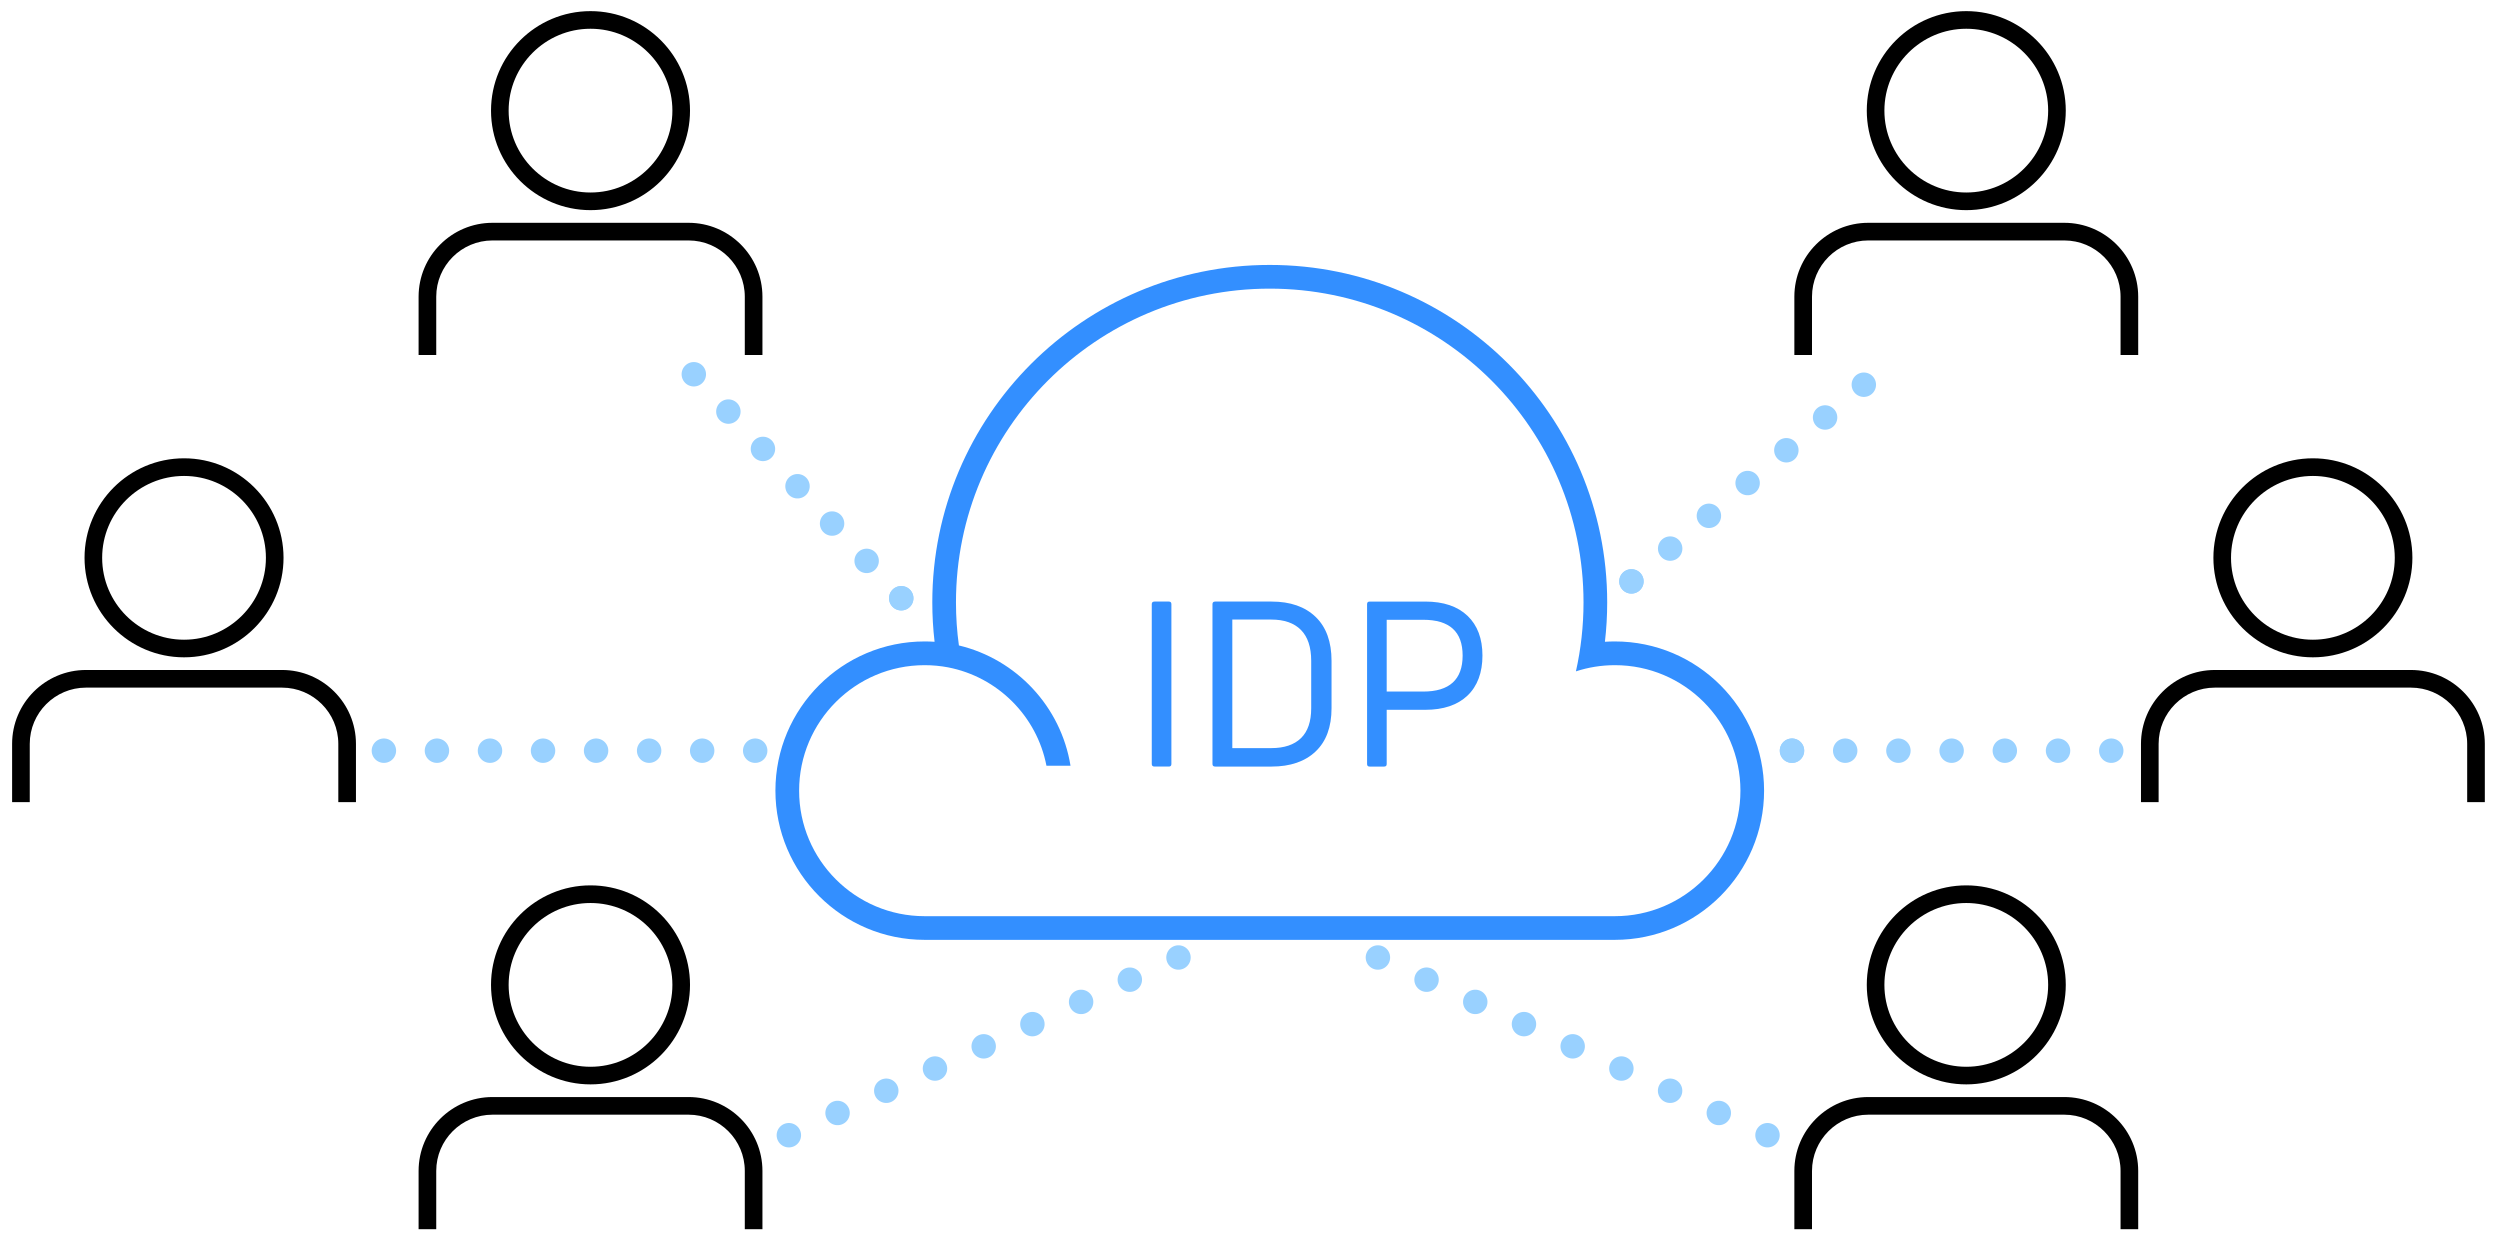 <?xml version="1.0" encoding="UTF-8"?><svg id="Ebene_2" xmlns="http://www.w3.org/2000/svg" viewBox="0 0 920.89 460.28"><defs><style>.cls-1,.cls-2,.cls-3,.cls-4,.cls-5,.cls-6,.cls-7{fill:none;}.cls-2{stroke-dasharray:0 18.69 0 0 0 0;}.cls-2,.cls-3,.cls-4,.cls-5,.cls-6,.cls-7{stroke:#99d1ff;stroke-linecap:round;stroke-miterlimit:10;stroke-width:9px;}.cls-3{stroke-dasharray:0 19.72 0 0 0 0;}.cls-4{stroke-dasharray:0 19.54 0 0 0 0;}.cls-6{stroke-dasharray:0 18.74 0 0 0 0;}.cls-8{fill:#2f251b;}.cls-9,.cls-10{fill:#338fff;}.cls-7{stroke-dasharray:0 19.6 0 0 0 0;}.cls-10{fill-rule:evenodd;}</style></defs><path d="M217.52,77.41c-20.21,0-36.65-16.44-36.65-36.66S197.31,4.1,217.52,4.1s36.65,16.44,36.65,36.65-16.44,36.66-36.65,36.66ZM217.52,10.59c-16.63,0-30.16,13.53-30.16,30.16s13.53,30.16,30.16,30.16,30.16-13.53,30.16-30.16-13.53-30.16-30.16-30.16Z"/><path d="M274.35,130.76v-21.47c0-11.43-9.3-20.72-20.72-20.72h-72.22c-11.43,0-20.72,9.3-20.72,20.72v21.47h-6.5v-21.47c0-15.01,12.21-27.22,27.22-27.22h72.22c15.01,0,27.22,12.21,27.22,27.22v21.47h-6.5Z"/><line class="cls-5" x1="290.58" y1="418.16" x2="290.58" y2="418.16"/><line class="cls-3" x1="308.52" y1="409.97" x2="434.1" y2="352.7"/><line class="cls-5" x1="434.1" y1="352.7" x2="434.1" y2="352.7"/><line class="cls-5" x1="255.57" y1="137.86" x2="255.57" y2="137.86"/><line class="cls-6" x1="268.3" y1="151.61" x2="331.98" y2="220.37"/><line class="cls-5" x1="331.98" y1="220.37" x2="331.98" y2="220.37"/><path class="cls-8" d="M727.98,316.11v.02s.01,0,.02,0l-.02-.02Z"/><path class="cls-10" d="M340.59,346.2c-30.33,0-54.96-24.62-54.96-54.96s24.62-54.96,54.96-54.96c1.24,0,2.46.04,3.67.12-.56-4.76-.84-9.6-.84-14.51,0-68.61,55.7-124.3,124.3-124.3s124.3,55.7,124.3,124.3c0,4.91-.28,9.75-.84,14.51,1.21-.08,2.44-.12,3.67-.12,30.33,0,54.96,24.62,54.96,54.96s-24.62,54.96-54.96,54.96h-254.28,0ZM349.22,245.82c-2.8-.53-5.69-.8-8.63-.8-25.51,0-46.23,20.71-46.23,46.23s20.72,46.23,46.23,46.23h254.28c25.51,0,46.23-20.71,46.23-46.23s-20.72-46.23-46.23-46.23c-5.02,0-9.84.8-14.37,2.28,1.83-8.18,2.8-16.68,2.8-25.4,0-63.79-51.78-115.58-115.58-115.58s-115.58,51.78-115.58,115.58c0,5.37.36,10.67,1.08,15.85,21.2,5.08,37.61,22.56,41.11,44.32h-8.86c-3.53-18.29-17.97-32.72-36.26-36.25h0Z"/><rect class="cls-1" x="382.25" y="221.59" width="201.33" height="108.67"/><path class="cls-9" d="M431.49,281.43c0,.62-.31.94-.94.94h-5.27c-.68,0-1.02-.31-1.02-.94v-58.9c0-.62.34-.94,1.02-.94h5.27c.62,0,.94.31.94.94v58.9Z"/><path class="cls-9" d="M447.64,282.37c-.68,0-1.02-.31-1.02-.94v-58.9c0-.62.34-.94,1.02-.94h20.74c6.91,0,12.33,1.88,16.24,5.65,3.91,3.77,5.86,9.17,5.86,16.19v17.43c0,6.91-1.95,12.23-5.86,15.94-3.91,3.71-9.32,5.57-16.24,5.57h-20.74ZM453.93,275.57h14.36c4.76,0,8.4-1.22,10.92-3.66,2.52-2.44,3.78-6.12,3.78-11.05v-17.43c0-5.04-1.26-8.84-3.78-11.39-2.52-2.55-6.16-3.82-10.92-3.82h-14.36v47.35Z"/><path class="cls-9" d="M524.99,221.59c6.74,0,11.94,1.76,15.6,5.27,3.66,3.51,5.48,8.39,5.48,14.62s-1.84,11.26-5.52,14.75c-3.68,3.49-8.87,5.23-15.56,5.23h-14.19v19.97c0,.62-.31.94-.94.94h-5.35c-.62,0-.94-.31-.94-.94v-58.9c0-.62.31-.94.94-.94h20.48ZM524.23,254.74c9.69,0,14.54-4.42,14.54-13.26s-4.84-13.18-14.54-13.18h-13.43v26.44h13.43Z"/><line class="cls-5" x1="141.41" y1="276.52" x2="141.41" y2="276.52"/><line class="cls-4" x1="160.95" y1="276.52" x2="278.18" y2="276.52"/><line class="cls-5" x1="278.18" y1="276.52" x2="278.18" y2="276.52"/><line class="cls-5" x1="686.55" y1="141.71" x2="686.55" y2="141.71"/><line class="cls-2" x1="672.28" y1="153.78" x2="600.94" y2="214.16"/><line class="cls-5" x1="600.94" y1="214.16" x2="600.94" y2="214.16"/><line class="cls-5" x1="777.69" y1="276.52" x2="777.69" y2="276.52"/><line class="cls-7" x1="758.09" y1="276.52" x2="660.09" y2="276.52"/><line class="cls-5" x1="660.09" y1="276.52" x2="660.09" y2="276.52"/><line class="cls-5" x1="651.07" y1="418.16" x2="651.07" y2="418.16"/><line class="cls-3" x1="633.13" y1="409.97" x2="507.56" y2="352.7"/><line class="cls-5" x1="507.56" y1="352.7" x2="507.56" y2="352.7"/><path d="M724.29,77.41c-20.21,0-36.65-16.44-36.65-36.66s16.44-36.65,36.65-36.65,36.65,16.44,36.65,36.65-16.44,36.66-36.65,36.66ZM724.29,10.59c-16.63,0-30.16,13.53-30.16,30.16s13.53,30.16,30.16,30.16,30.16-13.53,30.16-30.16-13.53-30.16-30.16-30.16Z"/><path d="M781.12,130.76v-21.47c0-11.43-9.3-20.72-20.72-20.72h-72.22c-11.43,0-20.72,9.3-20.72,20.72v21.47h-6.5v-21.47c0-15.01,12.21-27.22,27.22-27.22h72.22c15.01,0,27.22,12.21,27.22,27.22v21.47h-6.5Z"/><path d="M724.29,399.44c-20.21,0-36.65-16.44-36.65-36.66s16.44-36.65,36.65-36.65,36.65,16.44,36.65,36.65-16.44,36.66-36.65,36.66ZM724.29,332.63c-16.63,0-30.16,13.53-30.16,30.16s13.53,30.16,30.16,30.16,30.16-13.53,30.16-30.16-13.53-30.16-30.16-30.16Z"/><path d="M781.12,452.79v-21.47c0-11.43-9.3-20.72-20.72-20.72h-72.22c-11.43,0-20.72,9.3-20.72,20.72v21.47h-6.5v-21.47c0-15.01,12.21-27.22,27.22-27.22h72.22c15.01,0,27.22,12.21,27.22,27.22v21.47h-6.5Z"/><path d="M851.97,242.13c-20.21,0-36.65-16.44-36.65-36.66s16.44-36.65,36.65-36.65,36.65,16.44,36.65,36.65-16.44,36.66-36.65,36.66ZM851.97,175.32c-16.63,0-30.16,13.53-30.16,30.16s13.53,30.16,30.16,30.16,30.16-13.53,30.16-30.16-13.53-30.16-30.16-30.16Z"/><path d="M908.8,295.48v-21.47c0-11.43-9.3-20.72-20.72-20.72h-72.22c-11.43,0-20.72,9.3-20.72,20.72v21.47h-6.5v-21.47c0-15.01,12.21-27.22,27.22-27.22h72.22c15.01,0,27.22,12.21,27.22,27.22v21.47h-6.5Z"/><path d="M67.79,242.13c-20.21,0-36.65-16.44-36.65-36.66s16.44-36.65,36.65-36.65,36.65,16.44,36.65,36.65-16.44,36.66-36.65,36.66ZM67.79,175.32c-16.63,0-30.16,13.53-30.16,30.16s13.53,30.16,30.16,30.16,30.16-13.53,30.16-30.16-13.53-30.16-30.16-30.16Z"/><path d="M124.62,295.48v-21.47c0-11.43-9.3-20.72-20.72-20.72H31.68c-11.43,0-20.72,9.3-20.72,20.72v21.47h-6.5v-21.47c0-15.01,12.21-27.22,27.22-27.22h72.22c15.01,0,27.22,12.21,27.22,27.22v21.47h-6.5Z"/><path d="M217.52,399.44c-20.21,0-36.65-16.44-36.65-36.66s16.44-36.65,36.65-36.65,36.65,16.44,36.65,36.65-16.44,36.66-36.65,36.66ZM217.52,332.63c-16.63,0-30.16,13.53-30.16,30.16s13.53,30.16,30.16,30.16,30.16-13.53,30.16-30.16-13.53-30.16-30.16-30.16Z"/><path d="M274.35,452.79v-21.47c0-11.43-9.3-20.72-20.72-20.72h-72.22c-11.43,0-20.72,9.3-20.72,20.72v21.47h-6.5v-21.47c0-15.01,12.21-27.22,27.22-27.22h72.22c15.01,0,27.22,12.21,27.22,27.22v21.47h-6.5Z"/></svg>